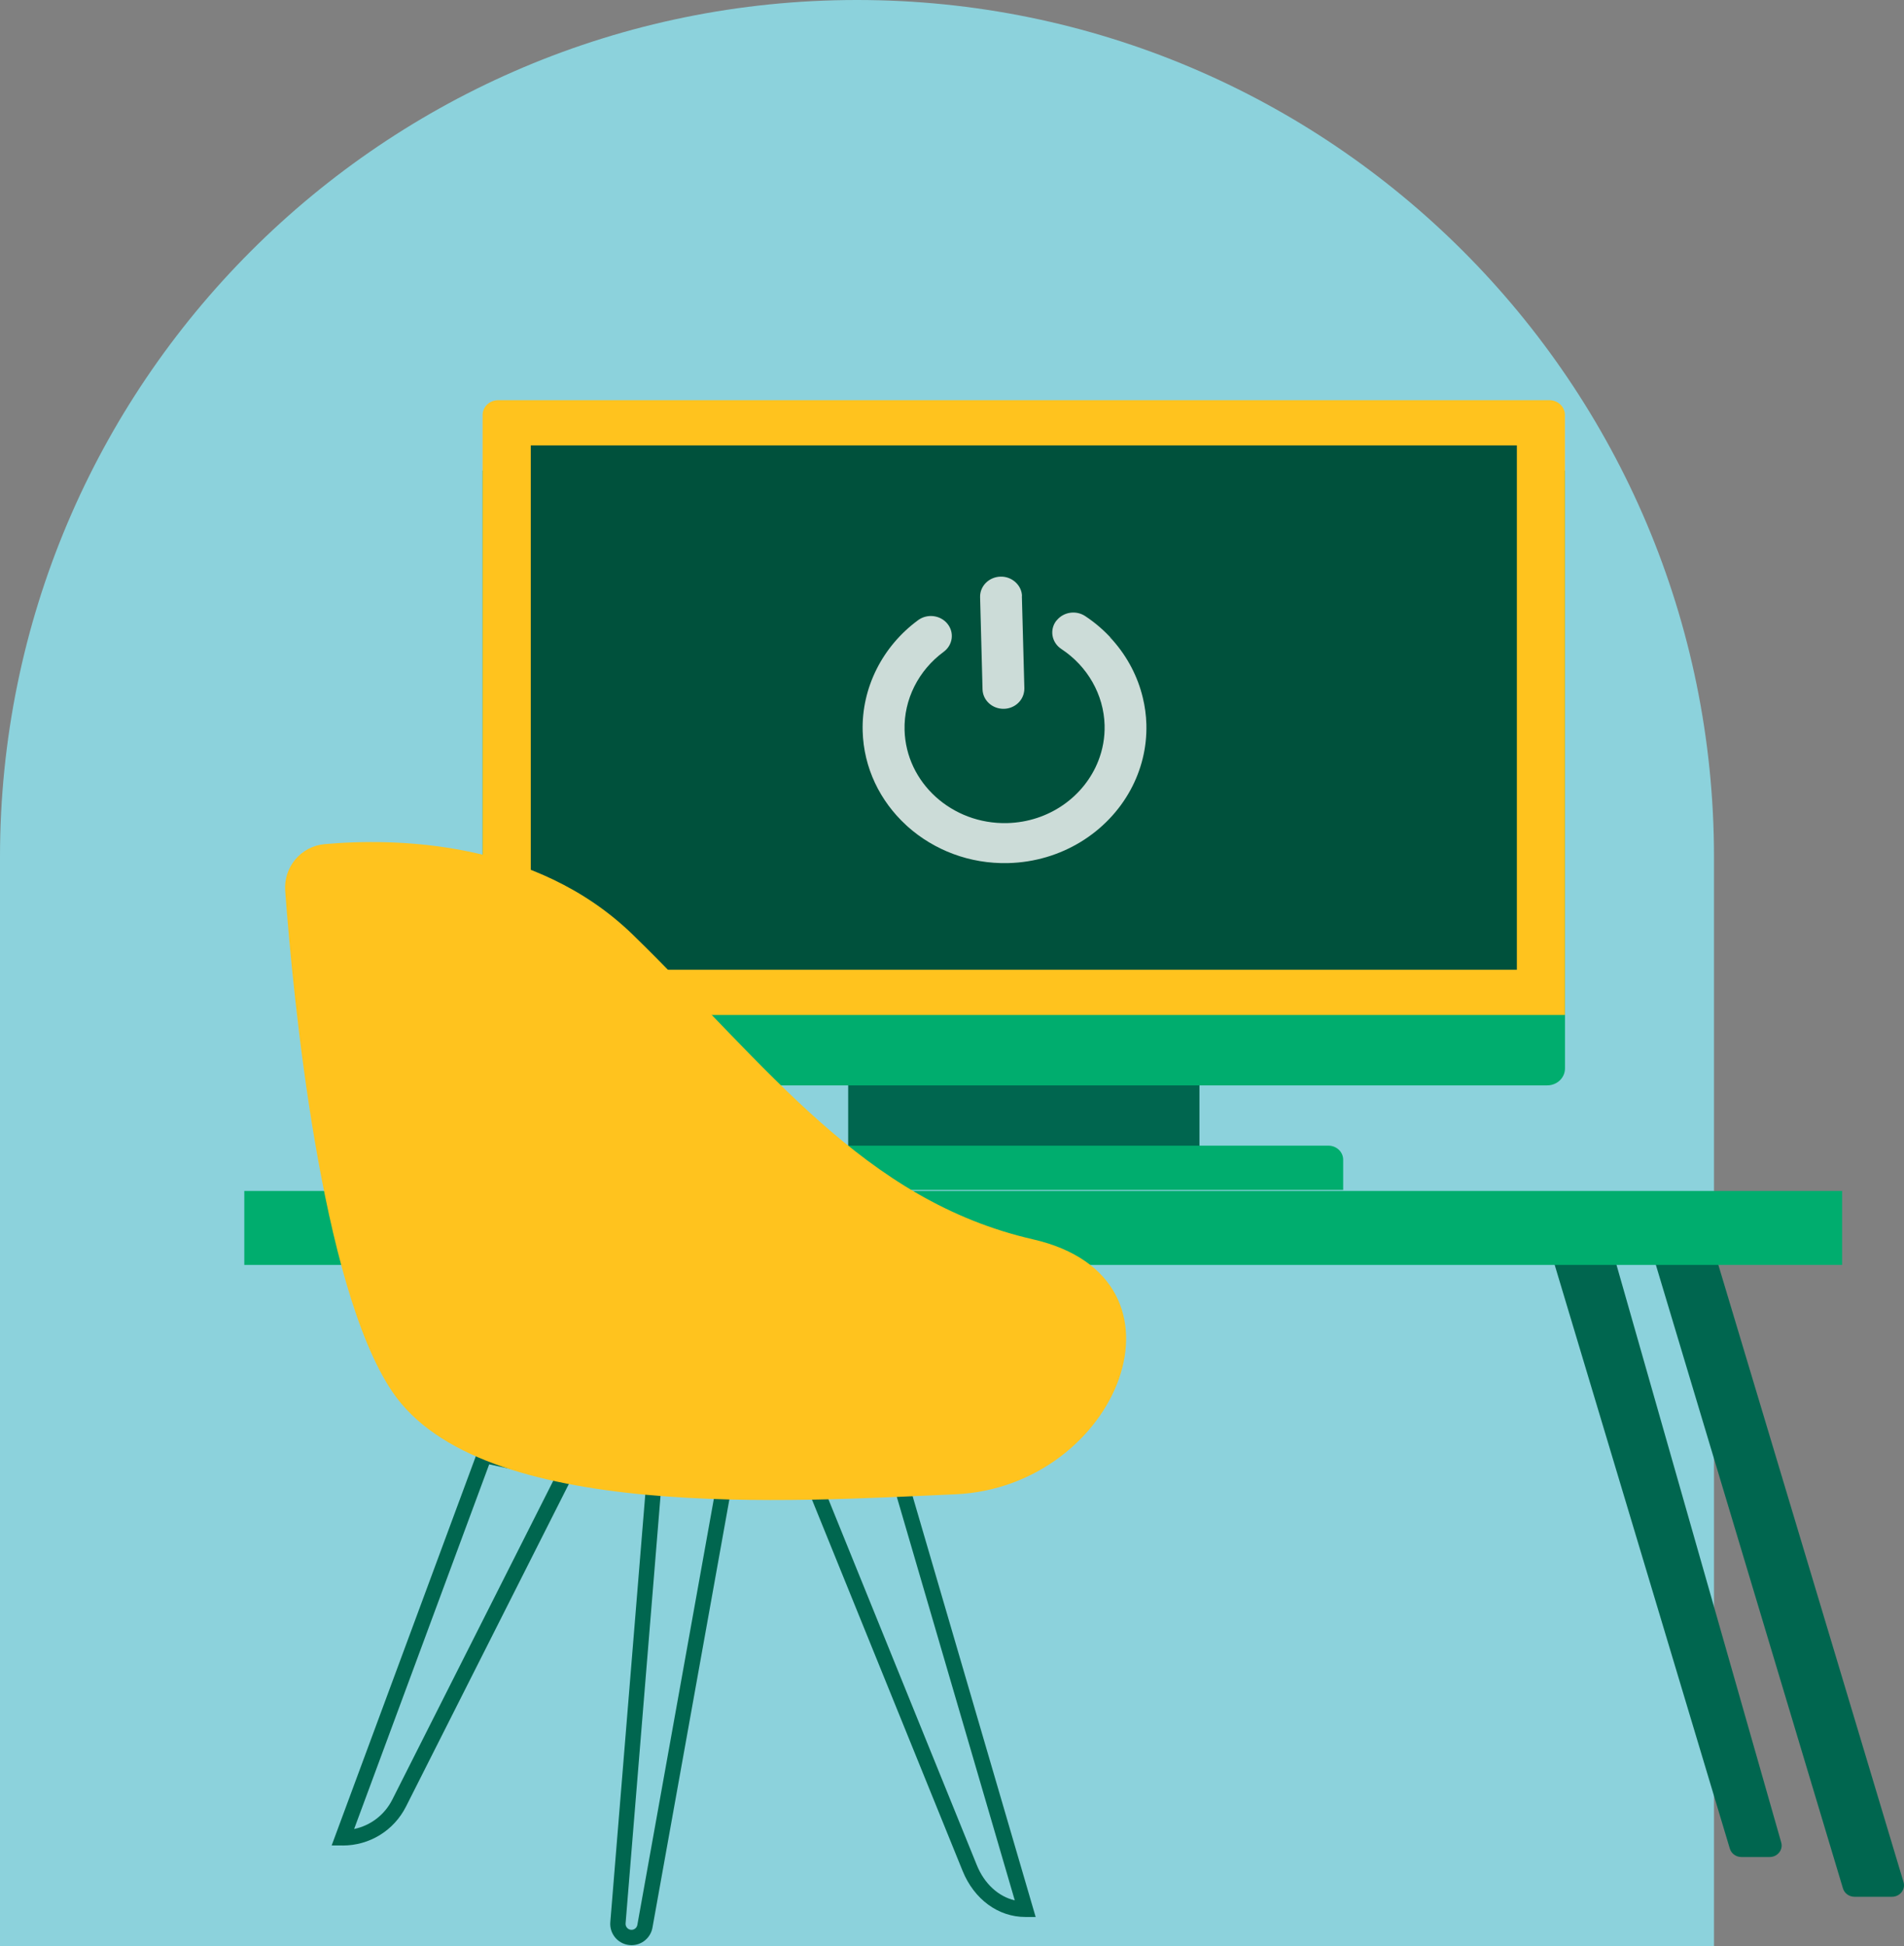 <?xml version="1.0" encoding="UTF-8"?> <svg xmlns="http://www.w3.org/2000/svg" id="Calque_2" viewBox="0 0 459.85 470.01"><rect x="0" y="0" width="459.85" height="470.01" fill="#808080" stroke="none"/><defs><style>.cls-1{fill:#fff;}.cls-2{fill:#8cd2dc;}.cls-3{fill:#00ad6e;}.cls-4{opacity:.8;}.cls-5{fill:#ffc31e;}.cls-6{fill:#00664f;}.cls-7{fill:#00513c;}</style></defs><g id="_33"><g><path class="cls-2" d="M206.98,0h0c114.31,0,206.98,92.67,206.98,206.98V470.01H0V206.98C0,92.67,92.67,0,206.98,0Z"></path><g><g><rect class="cls-6" x="204.85" y="157.87" width="84.84" height="119.16"></rect><path class="cls-3" d="M324.41,287.37H170.12v-7.29c0-1.88,1.59-3.4,3.56-3.4h147.16c1.97,0,3.56,1.52,3.56,3.4v7.29Z"></path><path class="cls-3" d="M373.69,262.13H120.84c-2.36,0-4.28-1.83-4.28-4.08V113.66H377.97v144.38c0,2.25-1.91,4.08-4.28,4.08"></path><path class="cls-5" d="M377.97,245.12H116.56V100.23c0-1.98,1.68-3.58,3.75-3.58h253.9c2.07,0,3.75,1.6,3.75,3.58V245.12Z"></path><rect class="cls-7" x="128.19" y="107.57" width="238.16" height="126.63"></rect><path class="cls-6" d="M447.9,458.08h9.04c1.93,0,3.33-1.77,2.8-3.54l-45.04-150.11h-15.09l45.5,151.64c.36,1.19,1.5,2.01,2.8,2.01"></path><path class="cls-6" d="M420.59,448.48h6.8c1.93,0,3.33-1.77,2.8-3.54l-42.81-150.11h-15.09l45.5,151.64c.36,1.19,1.5,2.01,2.8,2.01"></path><rect class="cls-3" x="59" y="287.62" width="385.9" height="17.86"></rect><g class="cls-4"><path class="cls-1" d="M219.24,199.61l-.4-.37c.14,.12,.27,.25,.4,.37Z"></path><g><path class="cls-1" d="M268.08,153.97l.68,.61c-1.93-2.18-4.16-4.14-6.68-5.8-2.19-1.44-5.13-1-6.78,.94-.08,.1-.18,.18-.26,.29-1.59,2.19-1.01,5.2,1.29,6.72,6.35,4.18,10.25,11.06,10.45,18.4,.08,3.02-.46,5.91-1.5,8.58-3.34,8.59-11.88,14.82-22.04,15.07-13.32,.33-24.43-9.75-24.77-22.47-.2-7.34,3.33-14.4,9.44-18.89,2.21-1.63,2.63-4.66,.92-6.77-1.7-2.11-4.88-2.51-7.09-.88-8.66,6.36-13.67,16.38-13.39,26.79,.24,8.92,4.22,16.93,10.47,22.69,.14,.12,.27,.25,.4,.37,6.35,5.66,14.92,9.05,24.27,8.82,12.91-.32,23.98-7.44,29.55-17.67,2.58-4.75,3.99-10.16,3.83-15.88-.06-2.16-.35-4.28-.85-6.35-1.22-5.14-3.73-9.93-7.29-13.94l-.68-.61Z"></path><g><path class="cls-1" d="M246.83,143.96c-.03-1.28-.6-2.42-1.47-3.26l-.23-.21c-.93-.79-2.15-1.27-3.49-1.23-2.79,.07-5,2.29-4.93,4.95l.37,13.93,.22,8.34c.07,2.67,2.39,4.77,5.18,4.7,2.37-.06,4.31-1.67,4.79-3.79,.09-.37,.14-.76,.13-1.16l-.6-22.27Z"></path><path class="cls-1" d="M245.14,140.49l.23,.21c-.07-.07-.15-.14-.23-.21Z"></path></g></g></g></g><g><path class="cls-6" d="M82.76,445.69h-2.66l35.69-96.36,23.58,5.13-41.31,81.82c-2.93,5.81-8.79,9.42-15.3,9.42m35.39-92.06l-32.62,88.07c3.95-.82,7.35-3.39,9.22-7.1l39.15-77.55-15.76-3.42Z"></path><path class="cls-6" d="M250.13,462.96h-2.47c-6.57,0-12.38-4.26-15.17-11.12l-39.17-96.55,23.56-6.05,33.25,113.72Zm-51.78-105.14l37.57,92.62c1.82,4.49,5.21,7.58,9.17,8.51l-30.77-105.24-15.98,4.1Z"></path><path class="cls-6" d="M152.52,469.77c-1.43,0-2.81-.6-3.78-1.66-.97-1.05-1.46-2.48-1.34-3.9l8.81-107.75,20.73,1.3-19.36,107.78c-.44,2.45-2.57,4.23-5.06,4.23m7.08-109.38l-8.51,104.12c-.03,.4,.1,.79,.38,1.09,.27,.3,.65,.46,1.05,.46,.69,0,1.29-.5,1.41-1.18l18.62-103.69-12.96-.81Z"></path><path class="cls-5" d="M68.88,215.16c-.43-5.75,3.8-10.79,9.54-11.3,16.81-1.49,50.84-1.09,74.46,21.91,32.5,31.64,55.59,64.14,96.63,73.54,41.05,9.41,20.52,59.86-18.81,61.57-39.34,1.71-114.59,6.84-135.97-24.8-17.25-25.53-23.92-95.02-25.85-120.93"></path></g></g></g></g></svg> 
